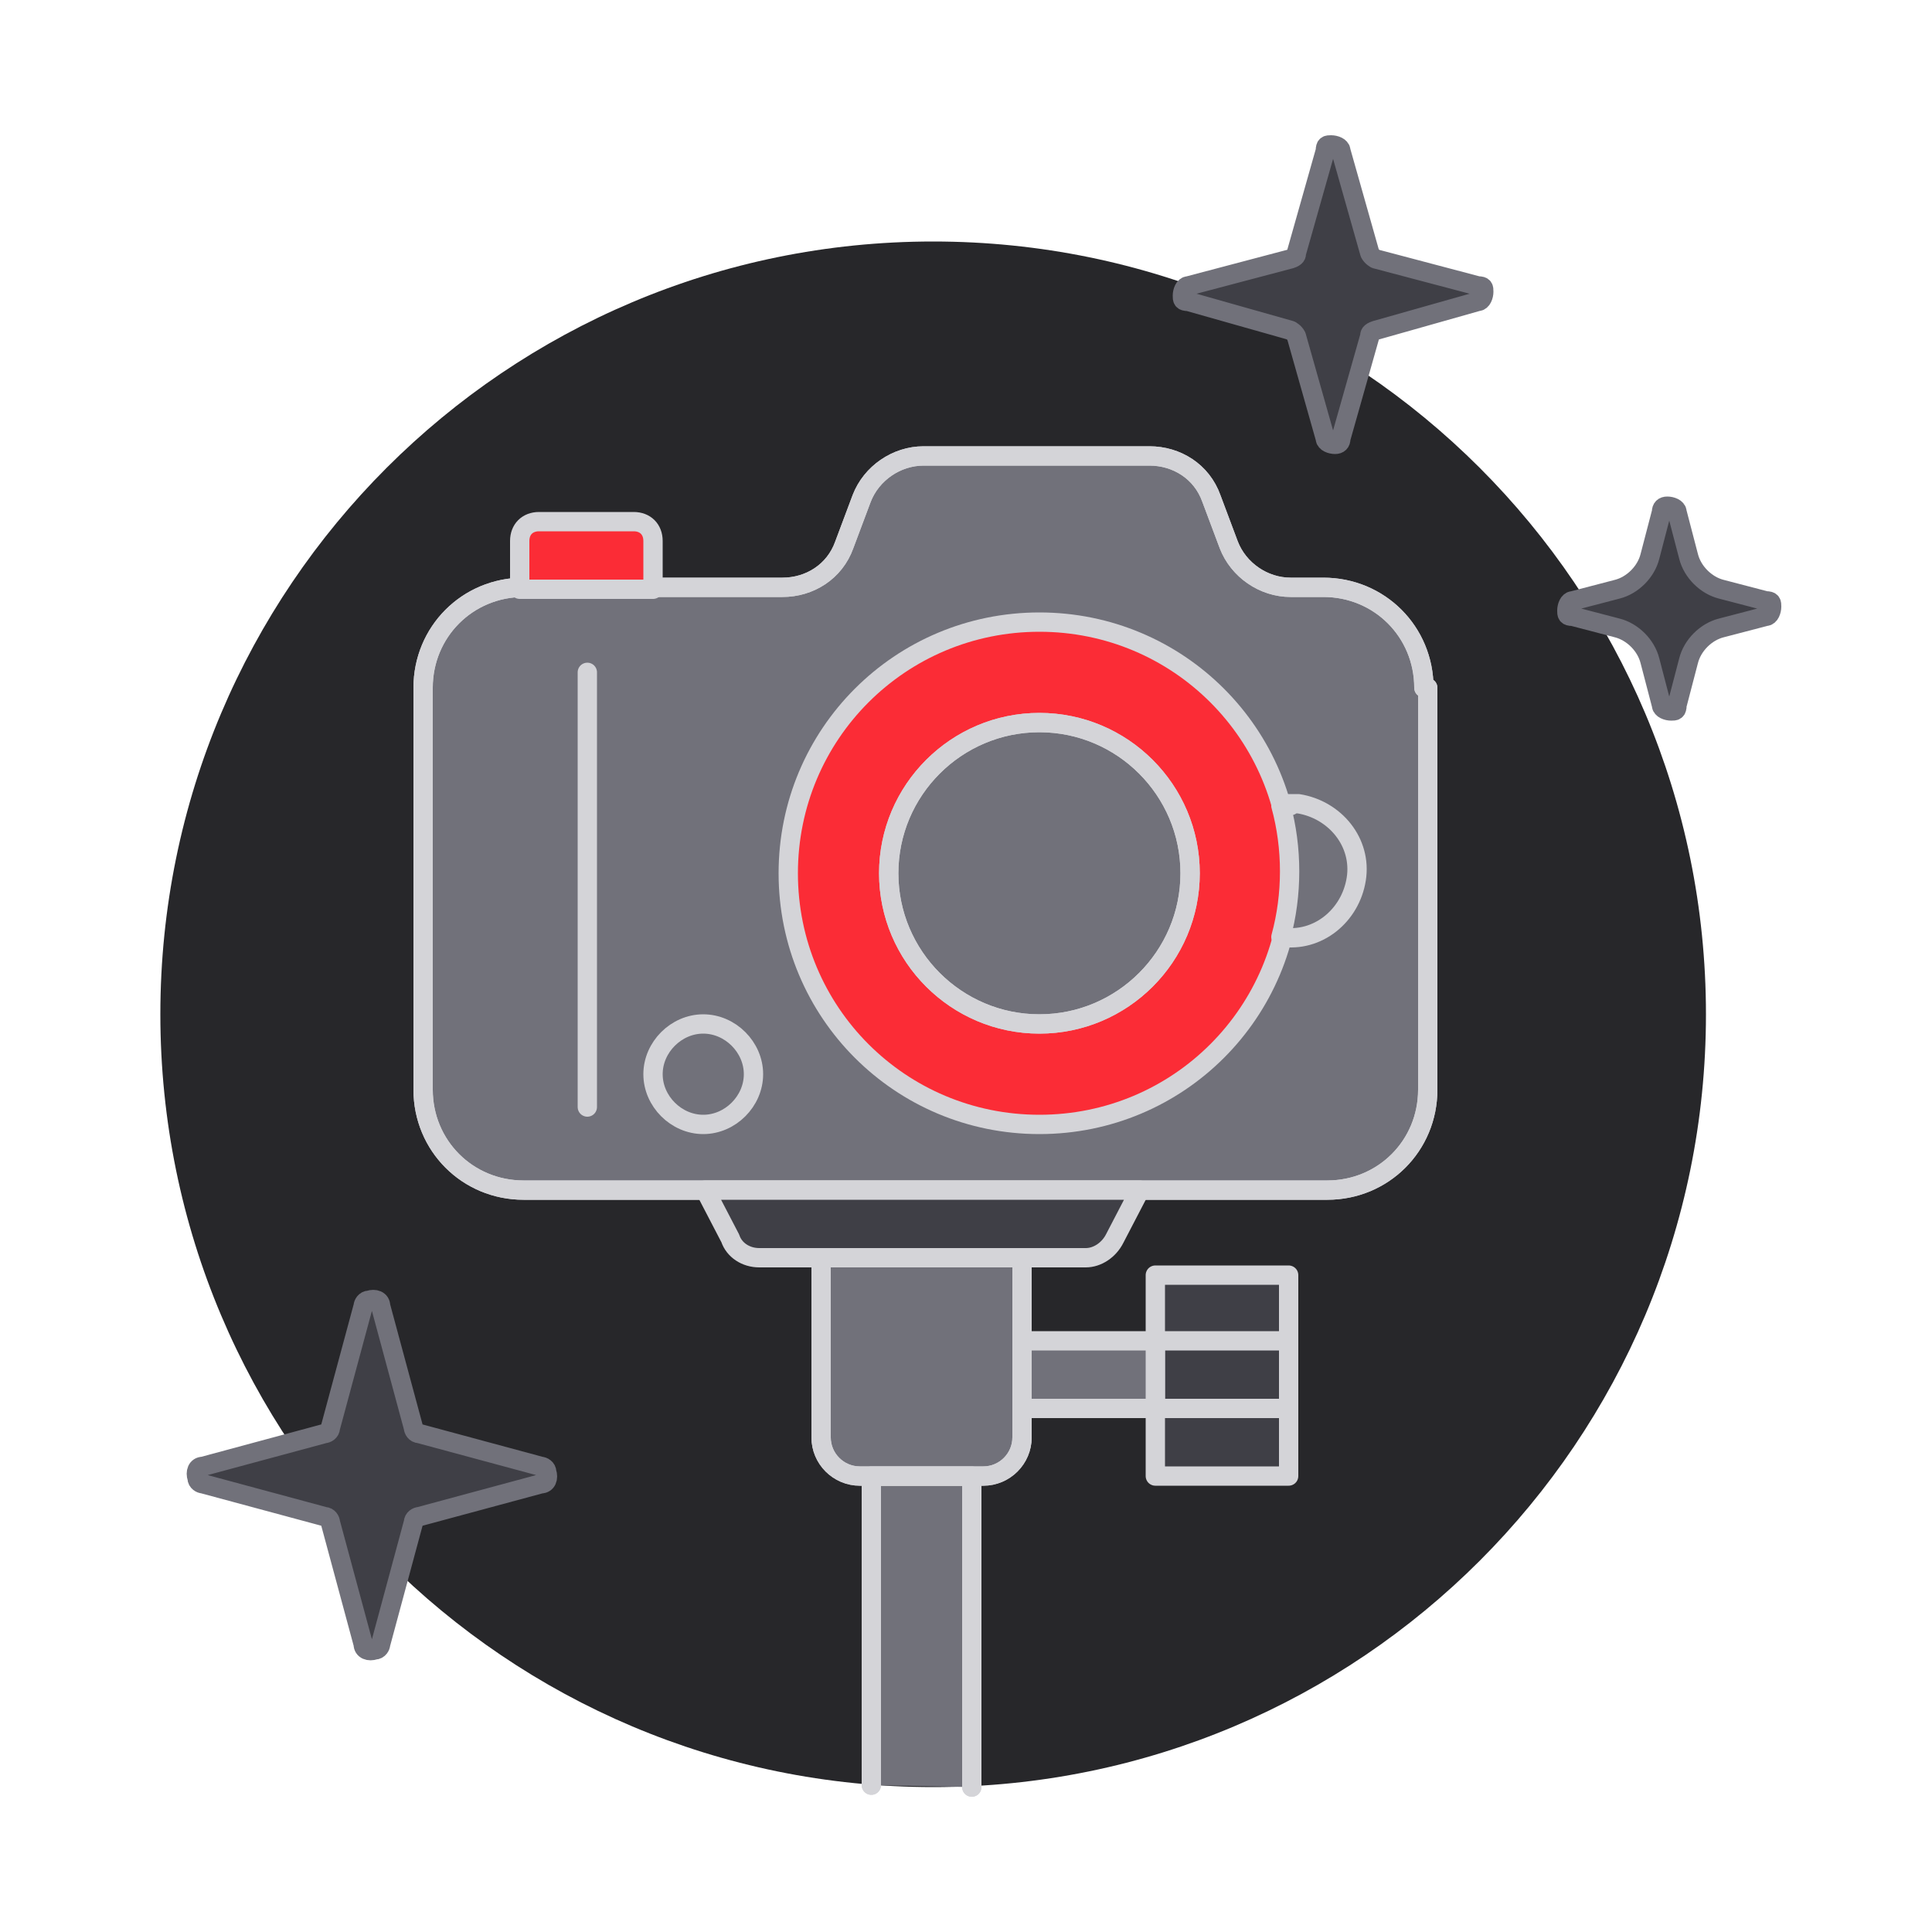 <?xml version="1.0" encoding="UTF-8"?>
<svg id="Camera-Photo--Streamline-Ux" xmlns="http://www.w3.org/2000/svg" version="1.1" viewBox="0 0 100 100">
  <!-- Generator: Adobe Illustrator 29.6.1, SVG Export Plug-In . SVG Version: 2.1.1 Build 9)  -->
  <defs>
    <style>
      .st0 {
        stroke: #71717a;
      }

      .st0, .st1, .st2, .st3, .st4, .st5, .st6 {
        stroke-linejoin: round;
      }

      .st0, .st2, .st3, .st5, .st6 {
        stroke-linecap: round;
      }

      .st0, .st3, .st7 {
        fill: #3f3f46;
      }

      .st1, .st2, .st3, .st4, .st5, .st6 {
        stroke: #d4d4d8;
      }

      .st1, .st6 {
        fill: #fb2c36;
      }

      .st2 {
        fill: #71717a;
      }

      .st4, .st5 {
        fill: none;
      }

      .st8 {
        fill: #27272a;
      }
    </style>
  </defs>
  <path class="st8" d="M8.3,52.5c0,22.1,17.9,40,40,40s40-17.9,40-40h0c0-22.1-17.9-40-40-40S8.3,30.4,8.3,52.5Z"/>
  <path class="st2" d="M50.3,92.5v-16.1h-5.2v16"/>
  <path class="st2" d="M50.9,76.4h-6.4c-1.1,0-2-.9-2-2v-9.3h10.4v9.3c0,1.1-.9,2-2,2Z"/>
  <path class="st2" d="M73.7,35.6c0-2.9-2.3-5.2-5.2-5.2h-1.7c-1.4,0-2.7-.9-3.2-2.2l-.9-2.4c-.5-1.4-1.8-2.2-3.2-2.2h-11.7c-1.4,0-2.7.9-3.2,2.2l-.9,2.4c-.5,1.4-1.8,2.2-3.2,2.2h-13.4c-2.9,0-5.2,2.3-5.2,5.2h0v20.8c0,2.9,2.3,5.2,5.2,5.2h41.6c2.9,0,5.2-2.3,5.2-5.2v-20.8h-.2Z"/>
  <path class="st1" d="M40.8,45.2c0,7.2,5.8,13,13,13s13-5.8,13-13-5.8-13-13-13-13,5.8-13,13h0Z"/>
  <path class="st2" d="M61.6,45.2c0,4.3-3.5,7.8-7.8,7.8s-7.8-3.5-7.8-7.8,3.5-7.8,7.8-7.8h0c4.3,0,7.8,3.5,7.8,7.8Z"/>
  <path class="st5" d="M30.4,34.8v22.5"/>
  <path class="st4" d="M73.7,35.6c0-2.9-2.3-5.2-5.2-5.2h-1.7c-1.4,0-2.7-.9-3.2-2.2l-.9-2.4c-.5-1.4-1.8-2.2-3.2-2.2h-11.7c-1.4,0-2.7.9-3.2,2.2l-.9,2.4c-.5,1.4-1.8,2.2-3.2,2.2h-13.4c-2.9,0-5.2,2.3-5.2,5.2h0v20.8c0,2.9,2.3,5.2,5.2,5.2h41.6c2.9,0,5.2-2.3,5.2-5.2v-20.8h-.2Z"/>
  <path class="st4" d="M61.6,45.2c0,4.3-3.5,7.8-7.8,7.8s-7.8-3.5-7.8-7.8,3.5-7.8,7.8-7.8h0c4.3,0,7.8,3.5,7.8,7.8Z"/>
  <path class="st6" d="M32.8,27h-4.9c-.6,0-1,.4-1,1v2.5h6.9v-2.5c0-.6-.4-1-1-1Z"/>
  <path class="st2" d="M39,55.6c0,1.4-1.2,2.6-2.6,2.6s-2.6-1.2-2.6-2.6,1.2-2.6,2.6-2.6h0c1.4,0,2.6,1.2,2.6,2.6Z"/>
  <path class="st2" d="M66.8,41.7h-.5c.6,2.2.6,4.6,0,6.8,1.9.3,3.6-1.1,3.9-3s-1.1-3.6-3-3.9h-.5,0Z"/>
  <path class="st4" d="M50.9,76.4h-6.4c-1.1,0-2-.9-2-2v-9.3h10.4v9.3c0,1.1-.9,2-2,2Z"/>
  <path class="st3" d="M59.8,66h6.9v10.4h-6.9s0-10.4,0-10.4Z"/>
  <path class="st4" d="M59.8,69.4h6.9"/>
  <path class="st4" d="M66.8,72.9h-6.9"/>
  <path class="st2" d="M52.9,69.4h6.9v3.5h-6.9v-3.5Z"/>
  <path class="st3" d="M57.7,64.1c-.3.6-.9,1-1.5,1h-16.9c-.7,0-1.3-.4-1.5-1l-1.3-2.5h22.5s-1.3,2.5-1.3,2.5Z"/>
  <path class="st5" d="M50.3,92.5v-16.1h-5.2v16"/>
  <path class="st0" d="M70.9,17.4c0-.1,0-.2.3-.3l5.3-1.5c.2,0,.3-.3.3-.5s0-.3-.3-.3l-5.3-1.4s-.2-.1-.3-.3l-1.5-5.3c0-.2-.3-.3-.5-.3s-.3,0-.3.3l-1.5,5.3c0,.1,0,.2-.3.3l-5.3,1.4c-.2,0-.3.3-.3.5s0,.3.3.3l5.3,1.5s.2.1.3.3l1.5,5.3c0,.2.3.3.5.3s.3-.1.3-.3c0,0,1.5-5.3,1.5-5.3Z"/>
  <path class="st0" d="M21.4,78.8c0-.2.2-.3.3-.3l6.3-1.7c.3,0,.4-.3.3-.6,0-.2-.2-.3-.3-.3l-6.3-1.7c-.2,0-.3-.2-.3-.3l-1.7-6.3c0-.3-.3-.4-.6-.3-.2,0-.3.2-.3.3l-1.7,6.3c0,.2-.2.3-.3.3l-6.3,1.7c-.3,0-.4.3-.3.6,0,.2.2.3.3.3l6.3,1.7c.2,0,.3.2.3.3l1.7,6.3c0,.3.3.4.6.3.2,0,.3-.2.3-.3,0,0,1.7-6.3,1.7-6.3Z"/>
  <path class="st0" d="M87.4,34.2c.2-.8.9-1.5,1.7-1.7l2.3-.6c.2,0,.3-.3.3-.5s0-.3-.3-.3l-2.3-.6c-.8-.2-1.5-.9-1.7-1.7l-.6-2.3c0-.2-.3-.3-.5-.3s-.3.1-.3.3l-.6,2.3c-.2.8-.9,1.5-1.7,1.7l-2.3.6c-.2,0-.3.3-.3.5s0,.3.3.3l2.3.6c.8.2,1.5.9,1.7,1.7l.6,2.3c0,.2.3.3.5.3s.3,0,.3-.3l.6-2.3Z"/>
  <path class="st7" d="M-69.9,52.6l4.3-4.6h-4.4l-5.2,4.6s5.3,0,5.3,0Z"/>
</svg>